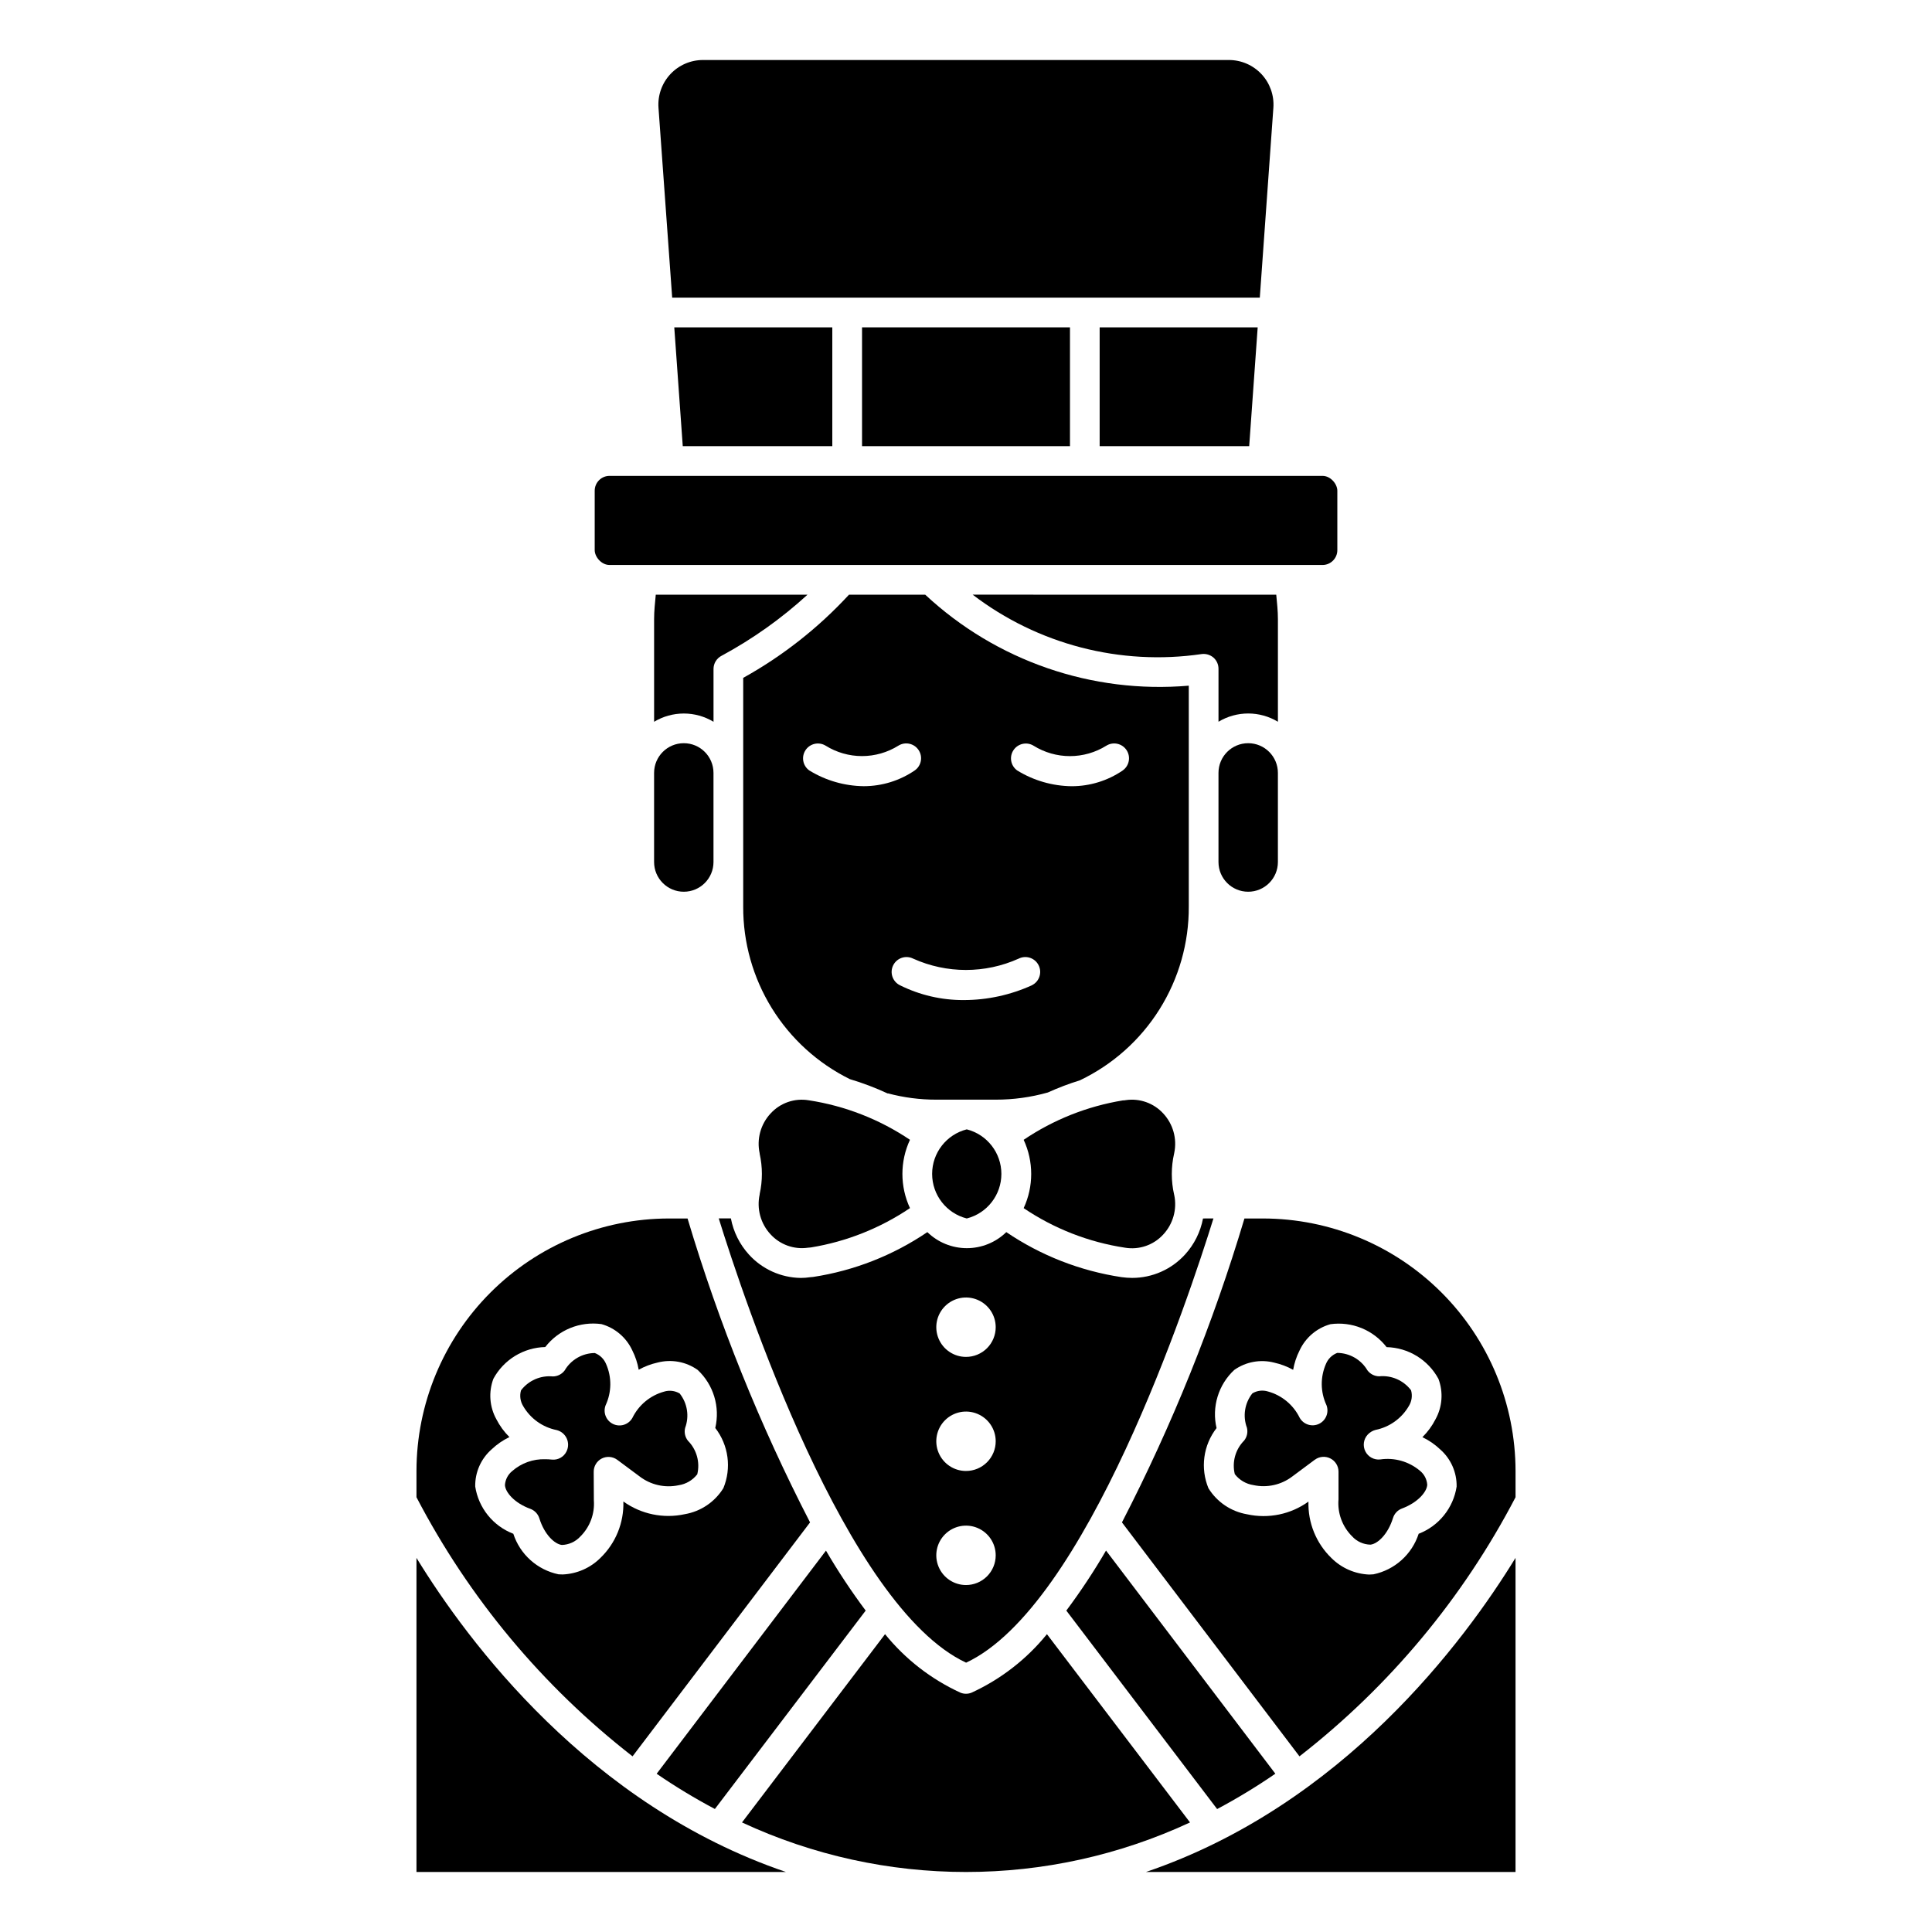 <?xml version="1.0" encoding="UTF-8"?>
<!-- Uploaded to: ICON Repo, www.iconrepo.com, Generator: ICON Repo Mixer Tools -->
<svg fill="#000000" width="800px" height="800px" version="1.1" viewBox="144 144 512 512" xmlns="http://www.w3.org/2000/svg">
 <g>
  <path d="m459.04 325.71c-25.645 2.203-51.023-6.559-69.848-24.113h-20.199c-8.113 8.793-17.574 16.234-28.035 22.043v60.613c-0.043 9.504 2.582 18.828 7.578 26.914 4.996 8.086 12.164 14.605 20.684 18.816 3.441 1.023 6.805 2.301 10.062 3.816v-0.055c4.188 1.121 8.508 1.688 12.844 1.676h15.746c4.664 0.008 9.309-0.629 13.801-1.895 2.762-1.254 5.602-2.328 8.5-3.223 8.684-4.148 16.008-10.68 21.117-18.832 5.113-8.156 7.801-17.594 7.75-27.219zm-86.129 26.637c-5.106-0.055-10.102-1.5-14.453-4.18-1.719-1.234-2.152-3.606-0.984-5.371 1.168-1.762 3.523-2.289 5.332-1.184 2.891 1.801 6.227 2.758 9.633 2.758s6.746-0.957 9.637-2.758c1.805-1.129 4.18-0.617 5.359 1.156 1.18 1.77 0.738 4.16-1 5.391-3.984 2.727-8.695 4.184-13.523 4.188zm44.594 52.742h0.004c-5.688 2.59-11.859 3.934-18.109 3.938-5.871 0.031-11.672-1.316-16.93-3.938-1.945-0.973-2.734-3.34-1.762-5.285 0.977-1.945 3.34-2.731 5.289-1.758 8.887 4.004 19.07 4.004 27.961 0 1.945-0.973 4.312-0.188 5.285 1.758 0.973 1.945 0.188 4.312-1.762 5.285zm24.035-56.914c-3.984 2.723-8.699 4.18-13.523 4.18-5.109-0.055-10.105-1.5-14.453-4.18-1.719-1.234-2.156-3.606-0.984-5.371 1.168-1.762 3.523-2.289 5.328-1.184 2.891 1.801 6.231 2.758 9.637 2.758s6.746-0.957 9.637-2.758c1.805-1.129 4.18-0.617 5.359 1.156 1.18 1.77 0.738 4.16-1 5.391z"/>
  <path d="m509.77 530.77c-1.625 0.176-3.188-0.672-3.93-2.129s-0.504-3.219 0.594-4.43c0.559-0.609 1.277-1.051 2.078-1.266 3.742-0.75 6.977-3.078 8.879-6.387 0.75-1.238 0.953-2.731 0.551-4.125-1.984-2.617-5.184-4.019-8.453-3.699-1.223-0.016-2.371-0.598-3.102-1.574-1.668-2.84-4.699-4.594-7.992-4.629-1.355 0.508-2.438 1.555-2.992 2.891-1.539 3.496-1.496 7.488 0.121 10.949 0.738 1.918-0.125 4.082-1.98 4.969-1.855 0.883-4.082 0.191-5.106-1.594-1.668-3.43-4.734-5.977-8.414-6.988-1.387-0.43-2.891-0.25-4.133 0.496-2.043 2.578-2.59 6.035-1.441 9.113 0.293 1.191 0.02 2.453-0.75 3.41-2.309 2.332-3.246 5.691-2.469 8.879 1.211 1.578 2.988 2.621 4.957 2.914 3.609 0.781 7.379-0.062 10.312-2.309l5.918-4.402 0.004 0.004c1.191-0.895 2.785-1.039 4.121-0.371 1.332 0.664 2.176 2.027 2.176 3.519v7.32c-0.312 3.641 1.008 7.231 3.598 9.809 1.25 1.375 3.008 2.172 4.863 2.211 1.906-0.203 4.637-2.738 5.969-7.039v0.004c0.352-1.164 1.223-2.102 2.359-2.535 4.227-1.574 6.621-4.41 6.723-6.297-0.094-1.445-0.789-2.785-1.91-3.699-2.922-2.477-6.766-3.574-10.551-3.016z"/>
  <path d="m447.7 640.09h97.93v-83.238c-13.582 22.168-45.777 65.512-97.93 83.238z"/>
  <path d="m481.98 614.05-44.871-59.133v-0.004c-3.199 5.5-6.715 10.812-10.523 15.91l39.965 52.594c5.316-2.828 10.469-5.953 15.43-9.367z"/>
  <path d="m455.19 449.51c0.773-3.738-0.312-7.621-2.91-10.422-2.516-2.75-6.231-4.078-9.918-3.543-0.258 0.059-0.523 0.082-0.789 0.074-9.418 1.539-18.387 5.102-26.293 10.445 2.664 5.742 2.664 12.363 0 18.105 8.066 5.445 17.238 9.027 26.859 10.484 3.758 0.629 7.574-0.691 10.141-3.504 2.598-2.797 3.684-6.68 2.91-10.422l-0.039-0.156c-0.816-3.574-0.816-7.289 0-10.863z"/>
  <path d="m466.91 348.83v23.617-0.004c0 4.348 3.523 7.875 7.871 7.875s7.875-3.527 7.875-7.875v-23.617 0.004c0-4.348-3.527-7.875-7.875-7.875s-7.871 3.527-7.871 7.875z"/>
  <path d="m421.45 577.07c-5.383 6.637-12.223 11.945-19.988 15.508-0.938 0.379-1.988 0.379-2.926 0-7.766-3.562-14.605-8.871-19.988-15.508l-37.91 49.895c37.637 17.508 81.086 17.508 118.73 0z"/>
  <path d="m478.72 466.91h-4.93c-8.301 27.797-19.168 54.758-32.461 80.539l47.043 62c23.797-18.512 43.328-41.93 57.262-68.668v-6.957c-0.023-17.742-7.078-34.75-19.621-47.293-12.547-12.543-29.555-19.602-47.293-19.621zm41.242 83.555c-0.875 2.688-2.441 5.098-4.547 6.984-2.102 1.887-4.668 3.184-7.434 3.762-0.379 0.039-0.762 0.059-1.145 0.062-3.762-0.156-7.328-1.719-9.996-4.379-4.039-3.91-6.246-9.336-6.086-14.957-4.695 3.387-10.617 4.609-16.27 3.363-4.246-0.727-7.973-3.242-10.234-6.902-1.078-2.613-1.449-5.461-1.07-8.262 0.375-2.801 1.488-5.449 3.219-7.68-0.645-2.754-0.551-5.625 0.273-8.328 0.82-2.707 2.344-5.144 4.41-7.07 3.074-2.176 6.949-2.887 10.598-1.945 1.758 0.391 3.449 1.031 5.019 1.906 0.309-1.777 0.875-3.5 1.688-5.109 1.574-3.418 4.57-5.973 8.195-6.984 2.793-0.387 5.644-0.027 8.258 1.039 2.613 1.07 4.898 2.805 6.625 5.039 2.828 0.066 5.59 0.879 8 2.356 2.414 1.477 4.394 3.562 5.738 6.051 1.324 3.519 1.035 7.441-0.789 10.73-0.891 1.75-2.062 3.344-3.461 4.723 1.734 0.828 3.328 1.926 4.723 3.254 2.824 2.481 4.414 6.086 4.344 9.848-0.426 2.785-1.582 5.406-3.352 7.602-1.766 2.195-4.078 3.883-6.707 4.898z"/>
  <path d="m333.45 623.4 39.965-52.578c-3.809-5.094-7.32-10.398-10.523-15.891l-44.871 59.133c4.961 3.402 10.113 6.519 15.43 9.336z"/>
  <path d="m254.37 556.86v83.238h97.926c-52.152-17.727-84.348-61.07-97.926-83.238z"/>
  <path d="m482.66 308.05c0-2.18-0.242-4.312-0.441-6.453l-80.453-0.004c17.273 13.203 39.141 18.879 60.652 15.746 1.133-0.156 2.277 0.18 3.152 0.918 0.867 0.762 1.359 1.863 1.344 3.016v13.996c2.375-1.43 5.098-2.188 7.871-2.188 2.777 0 5.496 0.758 7.875 2.188z"/>
  <path d="m311.63 609.45 47.043-62c-13.297-25.781-24.164-52.742-32.465-80.539h-4.93c-17.738 0.02-34.746 7.078-47.289 19.621-12.547 12.543-19.602 29.551-19.621 47.293v6.957c13.934 26.738 33.461 50.156 57.262 68.668zm-19.609-48.238c-2.769-0.578-5.332-1.875-7.438-3.762s-3.672-4.297-4.547-6.984c-2.637-1.012-4.961-2.703-6.734-4.902-1.773-2.199-2.934-4.828-3.363-7.621-0.07-3.762 1.52-7.367 4.344-9.848 1.395-1.328 2.988-2.426 4.723-3.254-1.398-1.379-2.566-2.973-3.461-4.723-1.824-3.289-2.109-7.215-0.789-10.738 1.348-2.484 3.328-4.57 5.738-6.047 2.414-1.473 5.172-2.285 8-2.352 1.727-2.234 4.016-3.973 6.629-5.039 2.617-1.066 5.465-1.426 8.266-1.039 3.621 1.016 6.613 3.57 8.184 6.984 0.812 1.609 1.379 3.332 1.688 5.109 1.57-0.875 3.266-1.516 5.019-1.906 3.648-0.941 7.523-0.23 10.598 1.945 2.066 1.926 3.586 4.367 4.406 7.07 0.824 2.703 0.914 5.574 0.27 8.328 1.73 2.231 2.844 4.879 3.219 7.68 0.379 2.801 0.008 5.648-1.07 8.258-2.262 3.664-5.988 6.18-10.234 6.906-5.652 1.23-11.566 0.008-16.27-3.363 0.172 5.621-2.039 11.055-6.086 14.957-2.668 2.66-6.234 4.223-9.996 4.379-0.367 0.004-0.73-0.008-1.094-0.039z"/>
  <path d="m303.47 530.52c1.332-0.672 2.926-0.535 4.125 0.355l5.871 4.367c2.941 2.269 6.727 3.133 10.359 2.363 1.969-0.293 3.746-1.336 4.961-2.914 0.773-3.188-0.164-6.547-2.473-8.879-0.766-0.957-1.043-2.219-0.746-3.406 1.145-3.082 0.598-6.539-1.441-9.117-1.246-0.742-2.75-0.926-4.133-0.496-3.68 1.012-6.746 3.559-8.418 6.988-1.023 1.785-3.246 2.477-5.102 1.594-1.859-0.887-2.719-3.051-1.98-4.969 1.617-3.461 1.66-7.453 0.117-10.949-0.555-1.336-1.633-2.379-2.984-2.891-3.297 0.023-6.336 1.785-7.996 4.629-0.734 0.977-1.879 1.559-3.102 1.574-3.269-0.32-6.473 1.074-8.457 3.691-0.398 1.395-0.199 2.894 0.551 4.133 1.902 3.309 5.141 5.637 8.883 6.387 1.176 0.289 2.16 1.098 2.672 2.199 0.512 1.098 0.496 2.371-0.043 3.461-0.711 1.469-2.266 2.336-3.891 2.164-0.586-0.062-1.18-0.094-1.77-0.094-3.211-0.094-6.336 1.031-8.746 3.148-1.125 0.914-1.816 2.254-1.914 3.699 0.102 1.906 2.496 4.762 6.723 6.297 1.152 0.426 2.039 1.363 2.402 2.535 1.332 4.297 4.062 6.832 5.969 7.039h-0.004c1.855-0.055 3.609-0.852 4.867-2.215 2.555-2.519 3.871-6.031 3.606-9.609l-0.039-7.519c-0.027-1.496 0.801-2.879 2.133-3.566z"/>
  <path d="m475.05 262.24 2.25-31.488h-41.879v31.488z"/>
  <path d="m462.81 466.91c-0.672 3.566-2.324 6.875-4.769 9.559-3.59 3.941-8.672 6.188-14.004 6.188-0.938-0.004-1.875-0.07-2.805-0.199-10.945-1.645-21.387-5.723-30.551-11.934-2.801 2.727-6.551 4.254-10.461 4.254-3.906 0-7.66-1.527-10.461-4.254-9.082 6.164-19.426 10.223-30.277 11.879-0.188 0-0.621 0.07-0.789 0.07h0.004c-0.828 0.129-1.66 0.191-2.496 0.191-5.246-0.074-10.223-2.324-13.746-6.211-2.438-2.688-4.086-5.996-4.762-9.559h-3.219c6.574 21.176 33.699 102.86 65.551 117.73 31.852-14.871 58.977-96.551 65.551-117.73zm-62.809 97.141c-3.184 0-6.055-1.918-7.273-4.859s-0.547-6.328 1.707-8.578c2.25-2.25 5.637-2.926 8.578-1.707 2.941 1.219 4.859 4.09 4.859 7.273 0 2.086-0.828 4.09-2.305 5.566-1.477 1.477-3.481 2.305-5.566 2.305zm0-30.227c-3.184 0-6.055-1.918-7.273-4.859s-0.547-6.328 1.707-8.582c2.25-2.25 5.637-2.922 8.578-1.703 2.941 1.219 4.859 4.086 4.859 7.269 0 2.09-0.828 4.09-2.305 5.566-1.477 1.477-3.481 2.309-5.566 2.309zm0-30.23c-3.184 0-6.055-1.918-7.273-4.859s-0.547-6.328 1.707-8.578c2.25-2.25 5.637-2.926 8.578-1.707 2.941 1.219 4.859 4.09 4.859 7.273 0 2.086-0.828 4.09-2.305 5.566-1.477 1.477-3.481 2.305-5.566 2.305z"/>
  <path d="m358.34 435.59c-3.754-0.637-7.57 0.684-10.133 3.5-2.637 2.836-3.715 6.785-2.887 10.566v0.109c0.785 3.516 0.785 7.16 0 10.676v0.109c-0.828 3.781 0.25 7.731 2.887 10.562 2.512 2.746 6.219 4.074 9.906 3.543 0.18 0 0.613-0.07 0.789-0.07h-0.004c9.402-1.535 18.359-5.094 26.254-10.422-2.672-5.738-2.672-12.367 0-18.105-8.059-5.426-17.211-9-26.812-10.469z"/>
  <path d="m400.2 443.29c-5.398 1.379-9.176 6.238-9.176 11.809 0 5.57 3.777 10.434 9.176 11.809 5.398-1.375 9.176-6.238 9.176-11.809 0-5.57-3.777-10.43-9.176-11.809z"/>
  <path d="m477.86 222.88 3.598-50.324v-0.004c0.234-3.273-0.906-6.5-3.144-8.898-2.242-2.398-5.379-3.758-8.664-3.75h-139.34 0.004c-3.281-0.008-6.422 1.348-8.66 3.746-2.238 2.398-3.379 5.621-3.148 8.895l3.629 50.336z"/>
  <path d="m372.45 230.75h55.105v31.488h-55.105z"/>
  <path d="m364.57 262.24v-31.488h-41.879l2.25 31.488z"/>
  <path d="m333.09 321.28c0-1.484 0.84-2.84 2.164-3.512 8.215-4.434 15.855-9.863 22.742-16.168h-40.211c-0.195 2.141-0.441 4.273-0.441 6.453v27.223h0.004c2.375-1.43 5.098-2.188 7.871-2.188 2.773 0 5.496 0.758 7.871 2.188z"/>
  <path d="m317.34 348.83v23.617-0.004c0 4.348 3.523 7.875 7.871 7.875s7.871-3.527 7.871-7.875v-23.617 0.004c0-4.348-3.523-7.875-7.871-7.875s-7.871 3.527-7.871 7.875z"/>
  <path d="m305.54 270.11h188.93c2.172 0 3.938 2.172 3.938 3.938v15.742c0 2.172-1.762 3.938-3.938 3.938h-188.93c-2.172 0-3.938-2.172-3.938-3.938v-15.742c0-2.172 1.762-3.938 3.938-3.938z"/>
 </g>
</svg>